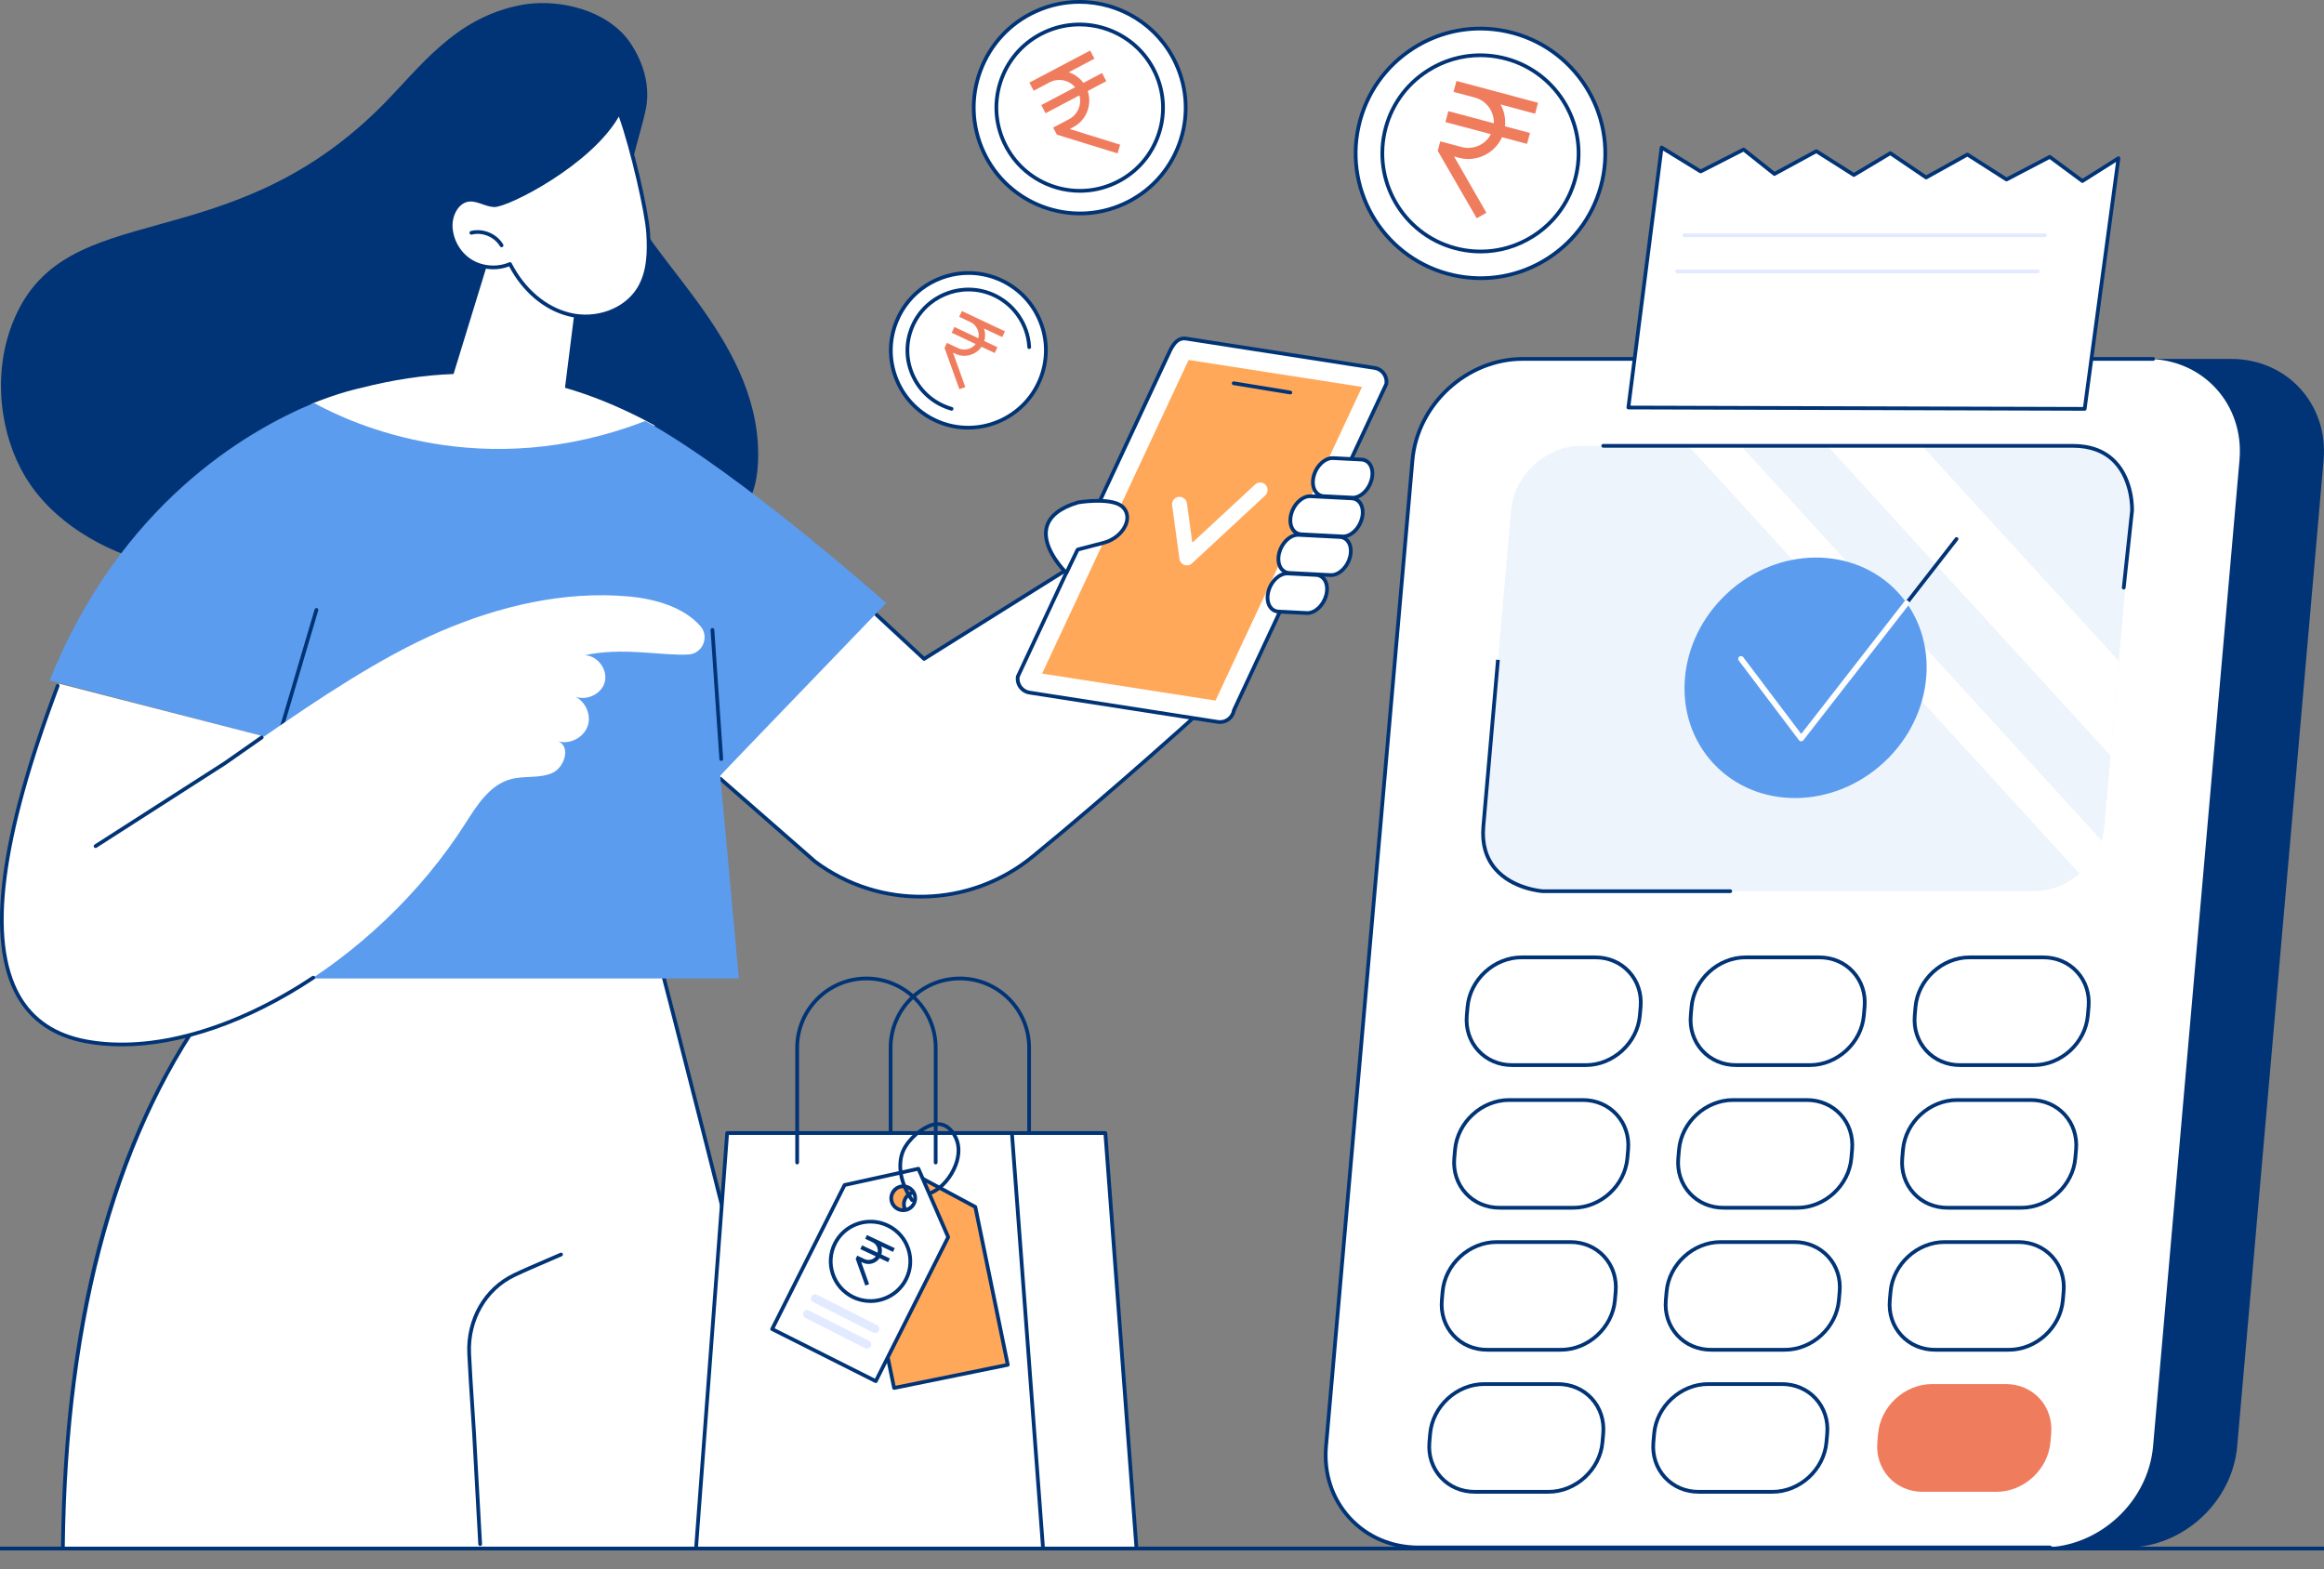 <svg width="616" height="416" viewBox="0 0 616 416" fill="none" xmlns="http://www.w3.org/2000/svg">
<rect x="0" y="0" width="616" height="416" fill="#808080" stroke="none"/>
<g clip-path="url(#clip0_3067_977)">
<path d="M398.309 410.212H563.762C578.608 410.212 591.695 398.196 592.994 383.372L615.897 121.983C617.196 107.159 606.214 95.144 591.37 95.144H425.917C411.071 95.144 397.984 107.159 396.685 121.983L373.782 383.372C372.481 398.196 383.463 410.212 398.309 410.212Z" fill="#013476"/>
<path d="M376.011 410.212H541.465C556.311 410.212 569.398 398.196 570.696 383.372L593.6 121.983C594.898 107.159 583.917 95.144 569.073 95.144H403.619C388.773 95.144 375.687 107.159 374.388 121.983L351.484 383.372C350.184 398.196 361.165 410.212 376.011 410.212Z" fill="white"/>
<path d="M543.368 410.705H376.011C368.707 410.705 362.08 407.866 357.356 402.712C352.61 397.537 350.349 390.651 350.991 383.327L373.894 121.938C375.212 106.89 388.547 94.648 403.617 94.648H570.726C570.999 94.648 571.222 94.87 571.222 95.144C571.222 95.417 570.999 95.639 570.726 95.639H403.617C389.047 95.639 376.155 107.476 374.88 122.026L351.976 383.415C351.359 390.46 353.529 397.077 358.084 402.046C362.619 406.993 368.987 409.718 376.009 409.718H543.366C543.639 409.718 543.862 409.94 543.862 410.213C543.862 410.485 543.641 410.705 543.368 410.705Z" fill="#013476"/>
<path d="M519.542 282.347H539.077C546.349 282.347 552.762 276.46 553.397 269.199L553.596 266.934C554.231 259.673 548.852 253.786 541.579 253.786H522.045C514.772 253.786 508.36 259.673 507.724 266.934L507.525 269.199C506.888 276.46 512.269 282.347 519.542 282.347Z" fill="white"/>
<path d="M539.075 282.843H519.54C515.89 282.843 512.576 281.423 510.213 278.846C507.84 276.256 506.709 272.815 507.029 269.156L507.228 266.891C507.885 259.391 514.53 253.29 522.043 253.29H541.577C545.227 253.29 548.541 254.71 550.904 257.287C553.277 259.877 554.408 263.318 554.088 266.977L553.889 269.242C553.232 276.742 546.587 282.843 539.075 282.843ZM522.045 254.279C515.034 254.279 508.83 259.975 508.216 266.977L508.017 269.242C507.722 272.622 508.761 275.796 510.945 278.177C513.119 280.548 516.171 281.854 519.542 281.854H539.077C546.087 281.854 552.291 276.158 552.905 269.156L553.104 266.891C553.399 263.511 552.36 260.337 550.176 257.956C548.002 255.585 544.95 254.279 541.579 254.279H522.045Z" fill="#013476"/>
<path d="M460.173 282.347H479.708C486.981 282.347 493.393 276.46 494.029 269.199L494.228 266.934C494.863 259.673 489.483 253.786 482.211 253.786H462.676C455.404 253.786 448.991 259.673 448.356 266.934L448.157 269.199C447.521 276.46 452.901 282.347 460.173 282.347Z" fill="white"/>
<path d="M479.708 282.843H460.174C456.524 282.843 453.212 281.423 450.847 278.846C448.474 276.256 447.343 272.815 447.663 269.156L447.862 266.891C448.519 259.391 455.164 253.29 462.676 253.29H482.211C485.861 253.29 489.175 254.71 491.538 257.287C493.911 259.877 495.042 263.318 494.722 266.977L494.523 269.242C493.866 276.742 487.219 282.843 479.708 282.843ZM462.676 254.279C455.666 254.279 449.462 259.975 448.848 266.977L448.649 269.242C448.354 272.622 449.393 275.796 451.577 278.177C453.751 280.548 456.803 281.854 460.174 281.854H479.708C486.719 281.854 492.923 276.158 493.537 269.156L493.736 266.891C494.031 263.511 492.992 260.337 490.808 257.956C488.634 255.585 485.582 254.279 482.211 254.279H462.676Z" fill="#013476"/>
<path d="M400.806 282.347H420.341C427.613 282.347 434.026 276.46 434.661 269.199L434.86 266.934C435.495 259.673 430.116 253.786 422.843 253.786H403.309C396.036 253.786 389.624 259.673 388.988 266.934L388.789 269.199C388.154 276.46 393.533 282.347 400.806 282.347Z" fill="white"/>
<path d="M420.341 282.843H400.806C397.156 282.843 393.842 281.423 391.479 278.846C389.106 276.258 387.975 272.815 388.296 269.156L388.494 266.891C389.152 259.391 395.796 253.29 403.309 253.29H422.844C426.494 253.29 429.805 254.71 432.17 257.287C434.543 259.877 435.675 263.318 435.354 266.977L435.155 269.242C434.498 276.742 427.851 282.843 420.341 282.843ZM403.309 254.279C396.298 254.279 390.094 259.975 389.48 266.977L389.281 269.242C388.986 272.622 390.025 275.796 392.209 278.177C394.384 280.548 397.435 281.854 400.806 281.854H420.341C427.351 281.854 433.555 276.158 434.169 269.156L434.368 266.891C434.663 263.511 433.624 260.337 431.44 257.956C429.266 255.585 426.214 254.279 422.844 254.279H403.309Z" fill="#013476"/>
<path d="M516.228 320.163H535.763C543.036 320.163 549.448 314.276 550.084 307.014L550.282 304.749C550.918 297.488 545.538 291.601 538.266 291.601H518.731C511.459 291.601 505.046 297.488 504.411 304.749L504.212 307.014C503.574 314.276 508.956 320.163 516.228 320.163Z" fill="white"/>
<path d="M535.763 320.658H516.228C512.578 320.658 509.265 319.238 506.902 316.661C504.529 314.071 503.397 310.63 503.718 306.971L503.917 304.706C504.574 297.207 511.219 291.105 518.731 291.105H538.266C541.916 291.105 545.227 292.525 547.593 295.103C549.966 297.692 551.097 301.133 550.776 304.792L550.578 307.057C549.918 314.557 543.274 320.658 535.763 320.658ZM518.731 292.094C511.72 292.094 505.516 297.79 504.902 304.792L504.704 307.057C504.409 310.437 505.448 313.611 507.632 315.992C509.806 318.363 512.858 319.669 516.228 319.669H535.763C542.774 319.669 548.978 313.973 549.592 306.971L549.79 304.706C550.086 301.326 549.047 298.152 546.863 295.771C544.688 293.4 541.637 292.094 538.266 292.094H518.731Z" fill="#013476"/>
<path d="M456.86 320.163H476.395C483.667 320.163 490.08 314.276 490.715 307.014L490.914 304.749C491.55 297.488 486.17 291.601 478.898 291.601H459.363C452.09 291.601 445.678 297.488 445.042 304.749L444.843 307.014C444.208 314.276 449.587 320.163 456.86 320.163Z" fill="white"/>
<path d="M476.395 320.658H456.86C453.21 320.658 449.897 319.238 447.533 316.661C445.16 314.071 444.029 310.63 444.35 306.971L444.549 304.706C445.206 297.207 451.85 291.105 459.363 291.105H478.898C482.548 291.105 485.861 292.525 488.224 295.103C490.597 297.692 491.729 301.133 491.408 304.792L491.209 307.057C490.552 314.557 483.905 320.658 476.395 320.658ZM459.363 292.094C452.352 292.094 446.148 297.79 445.534 304.792L445.336 307.057C445.04 310.437 446.079 313.611 448.263 315.992C450.438 318.363 453.49 319.669 456.86 319.669H476.395C483.406 319.669 489.61 313.973 490.224 306.971L490.422 304.706C490.717 301.326 489.679 298.152 487.494 295.771C485.32 293.4 482.268 292.094 478.898 292.094H459.363Z" fill="#013476"/>
<path d="M397.492 320.163H417.027C424.299 320.163 430.712 314.276 431.348 307.014L431.546 304.749C432.182 297.488 426.802 291.601 419.53 291.601H399.995C392.723 291.601 386.31 297.488 385.675 304.749L385.476 307.014C384.84 314.276 390.22 320.163 397.492 320.163Z" fill="white"/>
<path d="M417.027 320.658H397.492C393.842 320.658 390.529 319.238 388.166 316.661C385.793 314.071 384.661 310.63 384.982 306.971L385.181 304.706C385.838 297.207 392.483 291.105 399.995 291.105H419.53C423.18 291.105 426.494 292.525 428.857 295.103C431.23 297.69 432.361 301.133 432.04 304.792L431.842 307.057C431.184 314.557 424.538 320.658 417.027 320.658ZM399.995 292.094C392.985 292.094 386.781 297.79 386.167 304.792L385.968 307.057C385.673 310.437 386.712 313.611 388.896 315.992C391.07 318.363 394.122 319.669 397.492 319.669H417.027C424.038 319.669 430.242 313.973 430.856 306.971L431.055 304.706C431.35 301.326 430.311 298.152 428.127 295.771C425.953 293.4 422.901 292.094 419.53 292.094H399.995Z" fill="#013476"/>
<path d="M512.928 357.813H532.463C539.736 357.813 546.148 351.926 546.784 344.664L546.982 342.399C547.618 335.138 542.238 329.251 534.966 329.251H515.431C508.159 329.251 501.746 335.138 501.111 342.399L500.912 344.664C500.276 351.926 505.656 357.813 512.928 357.813Z" fill="white"/>
<path d="M532.463 358.308H512.928C509.279 358.308 505.965 356.888 503.602 354.311C501.229 351.723 500.097 348.28 500.418 344.621L500.617 342.356C501.274 334.857 507.919 328.755 515.431 328.755H534.966C538.616 328.755 541.93 330.175 544.293 332.753C546.666 335.342 547.797 338.783 547.476 342.442L547.278 344.707C546.621 352.207 539.974 358.308 532.463 358.308ZM515.431 329.744C508.421 329.744 502.217 335.44 501.603 342.442L501.404 344.707C501.109 348.087 502.148 351.261 504.332 353.642C506.506 356.014 509.558 357.319 512.928 357.319H532.463C539.474 357.319 545.678 351.623 546.292 344.621L546.491 342.356C546.786 338.976 545.747 335.802 543.563 333.421C541.389 331.05 538.337 329.744 534.966 329.744H515.431Z" fill="#013476"/>
<path d="M453.562 357.813H473.097C480.37 357.813 486.782 351.926 487.418 344.664L487.616 342.399C488.252 335.138 482.872 329.251 475.6 329.251H456.065C448.793 329.251 442.38 335.138 441.745 342.399L441.546 344.664C440.908 351.926 446.288 357.813 453.562 357.813Z" fill="white"/>
<path d="M473.095 358.308H453.56C449.91 358.308 446.599 356.888 444.234 354.311C441.861 351.721 440.729 348.28 441.05 344.621L441.249 342.356C441.906 334.857 448.551 328.755 456.063 328.755H475.598C479.248 328.755 482.561 330.175 484.925 332.753C487.298 335.342 488.429 338.783 488.108 342.442L487.91 344.707C487.252 352.207 480.608 358.308 473.095 358.308ZM456.063 329.744C449.052 329.744 442.848 335.44 442.235 342.442L442.036 344.707C441.741 348.087 442.78 351.261 444.964 353.642C447.138 356.014 450.19 357.319 453.56 357.319H473.095C480.106 357.319 486.31 351.623 486.924 344.621L487.122 342.356C487.418 338.976 486.379 335.802 484.195 333.421C482.02 331.05 478.969 329.744 475.598 329.744H456.063Z" fill="#013476"/>
<path d="M394.195 357.813H413.729C421.002 357.813 427.414 351.926 428.05 344.664L428.249 342.399C428.884 335.138 423.505 329.251 416.232 329.251H396.697C389.425 329.251 383.012 335.138 382.377 342.399L382.178 344.664C381.541 351.926 386.922 357.813 394.195 357.813Z" fill="white"/>
<path d="M413.729 358.308H394.195C390.545 358.308 387.231 356.888 384.868 354.311C382.495 351.723 381.364 348.28 381.684 344.621L381.883 342.356C382.54 334.857 389.185 328.755 396.697 328.755H416.232C419.882 328.755 423.196 330.175 425.559 332.753C427.932 335.342 429.063 338.783 428.743 342.442L428.544 344.707C427.885 352.207 421.24 358.308 413.729 358.308ZM396.697 329.744C389.687 329.744 383.483 335.44 382.869 342.442L382.67 344.707C382.375 348.087 383.414 351.261 385.598 353.642C387.772 356.014 390.824 357.319 394.195 357.319H413.729C420.74 357.319 426.944 351.623 427.558 344.621L427.757 342.356C428.052 338.976 427.013 335.802 424.829 333.421C422.655 331.05 419.603 329.744 416.232 329.744H396.697Z" fill="#013476"/>
<path d="M509.631 395.463H529.166C536.438 395.463 542.851 389.576 543.486 382.314L543.685 380.049C544.32 372.788 538.941 366.901 531.668 366.901H512.134C504.861 366.901 498.449 372.788 497.813 380.049L497.614 382.314C496.977 389.576 502.358 395.463 509.631 395.463Z" fill="#F07C5E"/>
<path d="M450.262 395.463H469.797C477.07 395.463 483.482 389.576 484.118 382.314L484.316 380.049C484.952 372.788 479.572 366.901 472.3 366.901H452.765C445.493 366.901 439.08 372.788 438.445 380.049L438.246 382.314C437.61 389.576 442.99 395.463 450.262 395.463Z" fill="white"/>
<path d="M469.797 395.958H450.262C446.612 395.958 443.299 394.538 440.936 391.961C438.563 389.371 437.431 385.93 437.752 382.271L437.951 380.006C438.608 372.506 445.253 366.405 452.765 366.405H472.3C475.95 366.405 479.264 367.825 481.627 370.403C484 372.99 485.131 376.433 484.81 380.092L484.612 382.357C483.953 389.857 477.308 395.958 469.797 395.958ZM452.765 367.394C445.755 367.394 439.551 373.09 438.937 380.092L438.738 382.357C438.443 385.737 439.482 388.911 441.666 391.292C443.84 393.663 446.892 394.969 450.262 394.969H469.797C476.808 394.969 483.012 389.273 483.626 382.271L483.825 380.006C484.12 376.626 483.081 373.452 480.897 371.071C478.723 368.7 475.671 367.394 472.3 367.394H452.765Z" fill="#013476"/>
<path d="M390.895 395.463H410.429C417.702 395.463 424.114 389.576 424.75 382.314L424.949 380.049C425.584 372.788 420.205 366.901 412.932 366.901H393.397C386.125 366.901 379.712 372.788 379.077 380.049L378.878 382.314C378.243 389.576 383.622 395.463 390.895 395.463Z" fill="white"/>
<path d="M410.43 395.958H390.895C387.245 395.958 383.933 394.538 381.568 391.961C379.195 389.371 378.064 385.93 378.384 382.271L378.583 380.006C379.24 372.506 385.885 366.405 393.398 366.405H412.932C416.582 366.405 419.896 367.825 422.259 370.403C424.632 372.99 425.763 376.433 425.443 380.092L425.244 382.357C424.587 389.857 417.94 395.958 410.43 395.958ZM393.398 367.394C386.387 367.394 380.183 373.09 379.569 380.092L379.37 382.357C379.075 385.737 380.114 388.911 382.298 391.292C384.472 393.663 387.524 394.969 390.895 394.969H410.43C417.44 394.969 423.644 389.273 424.258 382.271L424.457 380.006C424.752 376.626 423.713 373.452 421.529 371.071C419.355 368.7 416.303 367.394 412.932 367.394H393.398Z" fill="#013476"/>
<path d="M400.512 135.379L393.181 219.053C392.348 228.549 399.387 236.246 408.896 236.246H539.064C543.607 236.246 547.891 234.489 551.216 231.62C553.912 229.304 555.98 226.252 557.044 222.811C557.422 221.604 557.674 220.345 557.788 219.055L565.12 135.381C565.952 125.886 558.918 118.188 549.408 118.188H419.24C409.732 118.186 401.344 125.884 400.512 135.379Z" fill="#EEF4FC"/>
<path d="M559.431 200.323L484.37 118.186H509.449L561.625 175.279L559.431 200.323Z" fill="white"/>
<path d="M447.551 118.186L551.216 231.618C553.912 229.302 555.98 226.25 557.045 222.809L461.438 118.186H447.551Z" fill="white"/>
<path d="M562.92 156.275C562.902 156.275 562.885 156.275 562.867 156.273C562.595 156.243 562.399 155.999 562.428 155.728L564.63 135.326C564.63 135.283 564.88 127.614 560.193 122.742C557.601 120.048 553.975 118.682 549.41 118.682H424.958C424.685 118.682 424.462 118.459 424.462 118.186C424.462 117.913 424.685 117.691 424.958 117.691H549.41C554.256 117.691 558.127 119.161 560.911 122.06C565.889 127.243 565.629 135.067 565.616 135.397L563.412 155.83C563.384 156.086 563.17 156.275 562.92 156.275Z" fill="#013476"/>
<path d="M458.625 236.74H408.896C408.532 236.716 400.678 236.136 395.973 230.65C393.382 227.628 392.276 223.713 392.689 219.012L396.557 174.862L397.543 174.948L393.675 219.099C393.287 223.523 394.312 227.192 396.721 230.002C401.15 235.171 408.853 235.747 408.932 235.753L458.625 235.751C458.898 235.751 459.121 235.973 459.121 236.246C459.121 236.52 458.898 236.74 458.625 236.74Z" fill="#013476"/>
<path d="M552.567 108.382L561.515 41.942L551.959 47.983L543.311 41.587L531.843 47.582L521.482 40.965L510.542 47.049L501.054 40.609L491.385 46.382L481.44 40.076L470.325 46.117L462.175 39.632L450.768 45.45L440.426 39.099L431.613 108.028L552.567 108.382Z" fill="white"/>
<path d="M552.567 108.878C552.565 108.878 552.565 108.878 552.567 108.878L431.613 108.522C431.472 108.522 431.336 108.461 431.243 108.353C431.149 108.247 431.106 108.105 431.125 107.964L439.938 39.034C439.96 38.867 440.064 38.724 440.216 38.651C440.367 38.578 440.546 38.588 440.688 38.676L450.792 44.882L461.952 39.19C462.126 39.101 462.334 39.123 462.486 39.243L470.378 45.523L481.206 39.64C481.363 39.553 481.556 39.561 481.708 39.658L491.394 45.8L500.802 40.182C500.967 40.084 501.175 40.09 501.333 40.198L510.569 46.467L521.244 40.531C521.403 40.442 521.598 40.448 521.751 40.546L531.871 47.009L543.084 41.146C543.252 41.057 543.456 41.073 543.608 41.187L551.982 47.381L561.254 41.522C561.417 41.419 561.624 41.419 561.785 41.523C561.946 41.628 562.035 41.815 562.007 42.005L553.057 108.447C553.023 108.695 552.814 108.878 552.567 108.878ZM432.176 107.535L552.134 107.887L560.886 42.925L552.224 48.4C552.051 48.51 551.829 48.5 551.665 48.38L543.267 42.169L532.076 48.02C531.918 48.103 531.729 48.095 531.58 47.998L521.466 41.539L510.784 47.481C510.62 47.572 510.42 47.564 510.264 47.458L501.038 41.195L491.64 46.807C491.479 46.903 491.278 46.899 491.121 46.799L481.422 40.648L470.563 46.549C470.388 46.644 470.173 46.626 470.018 46.502L462.118 40.216L450.995 45.889C450.841 45.967 450.658 45.959 450.511 45.869L440.822 39.919L432.176 107.535Z" fill="#013476"/>
<path d="M542.024 62.865H446.483C446.209 62.865 445.987 62.643 445.987 62.37C445.987 62.096 446.209 61.874 446.483 61.874H542.024C542.297 61.874 542.52 62.096 542.52 62.37C542.518 62.645 542.297 62.865 542.024 62.865Z" fill="#E2EAFF"/>
<path d="M540.115 72.459H444.574C444.3 72.459 444.078 72.237 444.078 71.963C444.078 71.69 444.3 71.468 444.574 71.468H540.115C540.389 71.468 540.611 71.69 540.611 71.963C540.611 72.239 540.389 72.459 540.115 72.459Z" fill="#E2EAFF"/>
<path d="M499.438 202.012C512.91 189.452 514.495 169.271 502.979 156.936C491.463 144.602 471.206 144.785 457.735 157.345C444.263 169.905 442.678 190.086 454.194 202.42C465.71 214.755 485.967 214.572 499.438 202.012Z" fill="#5B9CEF"/>
<path d="M505.363 160.378C505.256 160.378 505.15 160.345 505.06 160.274C504.843 160.107 504.806 159.796 504.973 159.58L518.211 142.576C518.379 142.359 518.689 142.322 518.906 142.489C519.122 142.656 519.16 142.967 518.992 143.183L505.754 160.187C505.656 160.313 505.51 160.378 505.363 160.378Z" fill="#013476"/>
<path d="M477.422 196.512C477.42 196.512 477.418 196.512 477.416 196.512C477.186 196.51 476.967 196.402 476.83 196.217L460.878 175.104C460.63 174.777 460.697 174.311 461.024 174.065C461.35 173.818 461.817 173.882 462.063 174.211L477.43 194.552L504.776 159.428C505.028 159.104 505.494 159.047 505.817 159.299C506.14 159.55 506.199 160.016 505.947 160.339L478.006 196.225C477.867 196.408 477.65 196.512 477.422 196.512Z" fill="white"/>
<path d="M214.102 410.097L171.384 240.305L57.992 263.34C22.569 310.111 16.564 370.947 16.668 410.097H214.102Z" fill="white"/>
<path d="M214.1 410.593C213.879 410.593 213.677 410.444 213.62 410.219C210.062 396.111 206.444 381.679 202.614 366.401C192.025 324.156 181.077 280.481 170.75 241.19C165.617 242.196 160.471 243.203 155.318 244.212C123.401 250.457 90.401 256.912 58.254 263.788C31.667 298.683 17.84 347.911 17.162 410.103C17.16 410.375 16.937 410.593 16.668 410.593C16.666 410.593 16.664 410.593 16.662 410.593C16.388 410.591 16.17 410.367 16.172 410.094C16.493 380.704 19.721 354.031 25.768 330.814C32.62 304.507 43.324 281.706 57.579 263.043C57.65 262.948 57.754 262.883 57.868 262.86C90.079 255.968 123.147 249.499 155.127 243.242C160.434 242.204 165.731 241.168 171.016 240.132C171.27 240.081 171.524 240.24 171.591 240.492C181.952 279.903 192.943 323.755 203.575 366.163C207.404 381.441 211.022 395.874 214.58 409.98C214.647 410.245 214.485 410.512 214.222 410.579C214.182 410.589 214.141 410.593 214.1 410.593Z" fill="#013476"/>
<path d="M127.273 409.816C127.013 409.816 126.795 409.614 126.779 409.352C126.561 405.793 126.258 400.087 125.965 394.568C125.671 389.051 125.37 383.346 125.152 379.791C125.008 377.469 124.855 375.145 124.701 372.823C124.398 368.246 124.085 363.511 123.865 358.851C123.43 349.66 128.235 341.306 136.106 337.566C138.841 336.266 141.672 335.051 144.409 333.877C145.781 333.289 147.152 332.699 148.518 332.1C148.768 331.99 149.061 332.104 149.169 332.353C149.279 332.603 149.165 332.894 148.915 333.004C147.548 333.606 146.174 334.196 144.799 334.786C142.07 335.958 139.246 337.167 136.529 338.459C129.02 342.027 124.436 350.012 124.853 358.804C125.073 363.456 125.386 368.185 125.689 372.758C125.843 375.082 125.996 377.406 126.14 379.731C126.358 383.289 126.661 388.998 126.954 394.517C127.248 400.032 127.549 405.736 127.767 409.293C127.783 409.567 127.576 409.801 127.303 409.816C127.293 409.816 127.283 409.816 127.273 409.816Z" fill="#013476"/>
<path d="M166.679 53.089C165.151 48.417 169.761 35.929 171.189 28.884C173.062 19.647 167.526 11.589 165.564 9.42C158.439 1.54 146.23 -0.153 138.473 1.26C120.345 4.562 111.241 18.078 100.844 28.416C59.685 69.348 17.606 51.717 3.713 84.685C-2.346 99.064 0.165 115.453 6.654 126.309C20.841 150.04 60.814 158.658 79.67 144.807C88.219 138.527 114.641 111.2 118.608 110.51C118.627 110.506 118.932 110.453 119.342 110.378C120.446 110.174 122.622 109.735 125.272 108.97C128.964 107.905 174.755 142.383 179.589 140.395C183.572 138.759 199.836 143.386 200.899 122.897C202.54 91.248 171.9 69.043 166.679 53.089Z" fill="#013476"/>
<path d="M170.424 111.123C163.515 107.576 156.674 104.79 149.753 102.792L153.366 74.065C153.366 74.065 141.076 60.264 129.433 69.151L120.223 99.147C112.366 99.428 104.192 100.653 95.527 102.875C95.527 102.875 90.441 103.876 82.548 107.051C92.991 112.956 128.794 129.762 173.668 112.873C172.56 112.25 171.476 111.664 170.424 111.123Z" fill="white"/>
<path d="M171.804 61.762C171.448 56.154 167.432 38.47 164.125 29.7C157.222 43.179 134.205 54.576 130.964 54.395C128.677 54.267 126.576 52.708 124.299 52.946C121.263 53.262 119.447 56.683 119.453 59.729C119.461 63.428 121.438 67.065 124.541 69.089C127.644 71.112 131.778 71.462 135.177 69.985C138.38 76.26 143.915 81.606 150.756 83.342C157.598 85.078 165.65 82.573 169.327 76.562C171.983 72.223 172.127 66.835 171.804 61.762Z" fill="white"/>
<path d="M155.204 84.388C153.685 84.388 152.148 84.203 150.637 83.82C144.23 82.194 138.534 77.392 134.949 70.612C131.503 71.936 127.363 71.517 124.274 69.501C121.055 67.401 118.969 63.565 118.961 59.729C118.954 56.424 120.931 52.798 124.25 52.452C125.622 52.309 126.907 52.755 128.148 53.187C129.122 53.526 130.043 53.846 130.994 53.899C133.837 54.066 156.697 43.118 163.686 29.474C163.775 29.299 163.958 29.193 164.154 29.205C164.349 29.217 164.52 29.341 164.589 29.523C167.877 38.244 171.929 55.887 172.3 61.729C172.611 66.623 172.552 72.243 169.752 76.818C166.854 81.557 161.16 84.388 155.204 84.388ZM135.179 69.492C135.36 69.492 135.533 69.59 135.62 69.761C139.061 76.499 144.622 81.275 150.879 82.862C157.909 84.648 165.49 81.889 168.906 76.305C171.563 71.963 171.612 66.534 171.311 61.794C170.964 56.359 167.171 39.715 164.036 30.9C156.654 43.779 134.856 54.89 131.033 54.89C131 54.89 130.968 54.89 130.937 54.888C129.848 54.827 128.817 54.469 127.822 54.123C126.629 53.709 125.502 53.319 124.351 53.437C121.624 53.722 119.943 56.923 119.949 59.729C119.957 63.241 121.866 66.753 124.813 68.676C127.761 70.599 131.751 70.935 134.982 69.533C135.045 69.504 135.112 69.492 135.179 69.492Z" fill="#013476"/>
<path d="M132.951 65.543C132.782 65.543 132.615 65.455 132.522 65.298C131.066 62.806 127.857 61.471 125.059 62.191C124.795 62.26 124.524 62.1 124.457 61.835C124.388 61.572 124.547 61.3 124.813 61.233C128.024 60.404 131.708 61.939 133.378 64.798C133.516 65.034 133.435 65.337 133.201 65.475C133.122 65.522 133.036 65.543 132.951 65.543Z" fill="#013476"/>
<path d="M287.815 147.833L245.177 174.523L231.456 162.179L190.763 205.71L212.521 225.697C229.876 241.182 255.989 241.575 273.804 226.62C297.359 206.847 325.941 182.855 327.348 181.683C329.758 179.671 287.815 147.833 287.815 147.833Z" fill="white"/>
<path d="M244.032 238.183C234.111 238.183 224.174 235.067 215.751 228.798L190.657 206.847C190.451 206.666 190.431 206.355 190.61 206.149C190.791 205.942 191.102 205.923 191.308 206.102L216.372 228.027C233.434 240.722 256.89 240.187 273.383 226.704C294.36 209.556 317.799 188.356 326.624 180.375C328.396 178.771 329.534 177.742 329.949 177.382C329.02 174.714 303.854 158.347 287.818 148.413L245.202 175.088C245.011 175.206 244.767 175.182 244.602 175.031L231.763 163.119C231.563 162.932 231.551 162.62 231.738 162.419C231.925 162.219 232.237 162.209 232.436 162.394L244.996 174.048L287.55 147.411C287.709 147.31 287.912 147.31 288.073 147.409C288.18 147.474 298.803 154.055 309.32 160.96C330.791 175.058 330.909 176.757 330.954 177.398C330.972 177.658 330.878 177.89 330.685 178.049C330.411 178.277 329.166 179.404 327.283 181.107C318.454 189.092 295.002 210.306 274.005 227.469C265.292 234.599 254.671 238.183 244.032 238.183Z" fill="#013476"/>
<path d="M272.897 183.604L322.801 191.37C324.837 191.687 326.746 190.295 327.064 188.262L367.456 101.789C367.773 99.756 366.38 97.849 364.343 97.532L314.44 89.766C312.403 89.449 311.235 90.806 310.176 92.874L269.784 179.347C269.465 181.38 270.859 183.285 272.897 183.604Z" fill="white"/>
<path d="M323.377 191.909C323.161 191.909 322.944 191.893 322.724 191.858L272.82 184.091C271.705 183.918 270.723 183.321 270.058 182.41C269.391 181.5 269.121 180.385 269.294 179.27C269.302 179.225 269.316 179.18 269.336 179.136L309.728 92.664C310.7 90.763 312.024 88.889 314.515 89.276L364.418 97.043C365.534 97.216 366.516 97.814 367.181 98.724C367.846 99.635 368.117 100.749 367.944 101.864C367.936 101.909 367.923 101.955 367.903 101.998L327.541 188.407C327.186 190.452 325.4 191.909 323.377 191.909ZM272.972 183.114L322.875 190.881C324.638 191.156 326.299 189.945 326.575 188.185C326.582 188.14 326.596 188.095 326.616 188.051L366.976 101.646C367.088 100.816 366.88 99.988 366.382 99.308C365.872 98.61 365.121 98.154 364.265 98.02L314.361 90.253C312.834 90.013 311.784 90.814 310.615 93.099L270.262 179.488C270.15 180.32 270.361 181.146 270.857 181.826C271.366 182.524 272.118 182.982 272.972 183.114Z" fill="#013476"/>
<path d="M322.183 185.715L361.018 102.574L315.054 95.421L276.218 178.562L322.183 185.715Z" fill="#FFA859"/>
<path d="M314.59 149.876C314.365 149.876 314.141 149.839 313.923 149.76C313.226 149.511 312.728 148.897 312.628 148.166L310.688 133.948C310.54 132.864 311.298 131.867 312.382 131.72C313.466 131.574 314.464 132.329 314.611 133.413L316.038 143.86L332.67 128.436C333.471 127.693 334.725 127.74 335.468 128.54C336.212 129.341 336.165 130.593 335.364 131.337L315.939 149.351C315.564 149.694 315.082 149.876 314.59 149.876Z" fill="white"/>
<path d="M342.019 104.552C341.991 104.552 341.966 104.55 341.938 104.546L326.919 102.08C326.649 102.037 326.467 101.782 326.512 101.512C326.555 101.243 326.811 101.06 327.08 101.105L342.099 103.571C342.369 103.614 342.552 103.87 342.507 104.139C342.465 104.381 342.257 104.552 342.019 104.552Z" fill="#013476"/>
<path d="M285.698 133.202C285.698 133.202 295.074 131.565 297.786 134.587C300.495 137.607 297.4 142.613 292.573 143.883C287.747 145.153 285.639 145.692 285.639 145.692L282.65 151.87C282.649 151.87 268.601 138.33 285.698 133.202Z" fill="white"/>
<path d="M282.649 152.364C282.521 152.364 282.399 152.315 282.304 152.224C282.027 151.957 275.502 145.584 276.925 139.719C277.688 136.569 280.592 134.215 285.553 132.727C285.573 132.721 285.59 132.717 285.61 132.713C286.004 132.644 295.291 131.065 298.15 134.254C299.234 135.462 299.555 137.047 299.055 138.712C298.282 141.292 295.726 143.561 292.696 144.359C288.766 145.393 286.637 145.944 285.98 146.111L283.091 152.083C283.023 152.226 282.889 152.326 282.733 152.354C282.708 152.362 282.678 152.364 282.649 152.364ZM285.813 133.684C281.23 135.065 278.564 137.172 277.889 139.953C276.811 144.396 281.049 149.438 282.513 151.015L285.193 145.476C285.256 145.344 285.374 145.248 285.516 145.212C285.518 145.212 287.625 144.674 292.446 143.405C295.155 142.692 297.43 140.694 298.109 138.431C298.39 137.493 298.498 136.124 297.416 134.917C295.35 132.615 288.369 133.242 285.813 133.684Z" fill="#013476"/>
<path d="M348.196 126.283C347.503 129.071 348.703 131.425 350.876 131.537L358.384 131.924C360.556 132.037 362.88 129.868 363.573 127.078C364.265 124.289 363.065 121.936 360.893 121.824L353.384 121.436C351.21 121.324 348.886 123.493 348.196 126.283Z" fill="white"/>
<path d="M358.541 132.422C358.48 132.422 358.419 132.42 358.358 132.418L350.85 132.031C349.848 131.979 348.963 131.502 348.359 130.688C347.517 129.553 347.282 127.903 347.713 126.163C348.459 123.161 351.019 120.813 353.408 120.943L360.916 121.33C361.918 121.381 362.803 121.859 363.407 122.671C364.249 123.806 364.484 125.455 364.053 127.196C363.325 130.123 360.881 132.422 358.541 132.422ZM353.217 121.926C351.312 121.926 349.297 123.896 348.676 126.401C348.319 127.833 348.498 129.215 349.156 130.098C349.587 130.678 350.191 131.004 350.903 131.042L358.411 131.429C360.352 131.535 362.457 129.524 363.092 126.958C363.449 125.526 363.27 124.144 362.612 123.261C362.181 122.681 361.577 122.355 360.867 122.317L353.359 121.93C353.311 121.928 353.264 121.926 353.217 121.926Z" fill="#013476"/>
<path d="M336.175 156.866C335.483 159.655 336.683 162.008 338.855 162.12L346.364 162.508C348.536 162.62 350.86 160.451 351.552 157.661C352.245 154.873 351.045 152.519 348.872 152.407L341.364 152.02C339.19 151.908 336.868 154.078 336.175 156.866Z" fill="white"/>
<path d="M346.521 163.007C346.46 163.007 346.399 163.005 346.338 163.003L338.829 162.616C337.828 162.565 336.942 162.087 336.338 161.273C335.496 160.138 335.262 158.489 335.693 156.748C336.439 153.746 338.993 151.408 341.387 151.526L348.896 151.913C349.897 151.965 350.783 152.442 351.387 153.256C352.229 154.391 352.463 156.041 352.032 157.781C351.306 160.709 348.86 163.007 346.521 163.007ZM341.196 152.511C339.292 152.511 337.277 154.481 336.655 156.986C336.299 158.418 336.478 159.8 337.135 160.683C337.566 161.263 338.17 161.589 338.88 161.627L346.389 162.014C348.329 162.118 350.434 160.109 351.07 157.543C351.426 156.111 351.247 154.729 350.59 153.846C350.159 153.266 349.555 152.94 348.845 152.902L341.336 152.515C341.291 152.511 341.244 152.511 341.196 152.511Z" fill="#013476"/>
<path d="M342.214 136.39C341.521 139.178 342.721 141.532 344.894 141.644L355.824 142.208C357.996 142.32 360.32 140.151 361.013 137.361C361.705 134.573 360.505 132.219 358.333 132.107L347.402 131.543C345.23 131.431 342.906 133.6 342.214 136.39Z" fill="white"/>
<path d="M355.981 142.705C355.92 142.705 355.859 142.703 355.798 142.702L344.868 142.137C343.866 142.086 342.981 141.608 342.377 140.794C341.535 139.66 341.3 138.01 341.731 136.27C342.477 133.267 345.037 130.926 347.426 131.049L358.356 131.614C359.358 131.665 360.243 132.143 360.847 132.957C361.689 134.091 361.923 135.741 361.493 137.481C360.766 140.407 358.321 142.705 355.981 142.705ZM342.694 136.508C342.337 137.939 342.516 139.322 343.174 140.204C343.605 140.784 344.209 141.111 344.921 141.148L355.851 141.712C357.791 141.815 359.897 139.807 360.532 137.241C360.888 135.81 360.709 134.427 360.052 133.545C359.621 132.965 359.017 132.638 358.305 132.601L347.375 132.037C345.452 131.936 343.331 133.942 342.694 136.508Z" fill="#013476"/>
<path d="M339.05 146.632C338.357 149.42 339.557 151.774 341.73 151.886L352.66 152.45C354.832 152.562 357.156 150.394 357.849 147.603C358.541 144.815 357.341 142.462 355.169 142.35L344.238 141.785C342.066 141.673 339.742 143.842 339.05 146.632Z" fill="white"/>
<path d="M352.817 152.948C352.756 152.948 352.695 152.946 352.634 152.944L341.704 152.379C340.702 152.328 339.817 151.851 339.213 151.036C338.371 149.902 338.136 148.252 338.567 146.512C339.313 143.51 341.869 141.172 344.262 141.292L355.192 141.856C356.194 141.907 357.079 142.385 357.683 143.197C358.525 144.332 358.761 145.981 358.328 147.721C357.602 150.649 355.157 152.948 352.817 152.948ZM344.073 142.275C342.168 142.275 340.153 144.245 339.531 146.75C339.175 148.181 339.354 149.564 340.012 150.447C340.443 151.027 341.047 151.353 341.759 151.39L352.689 151.955C354.629 152.059 356.735 150.049 357.372 147.483C357.728 146.052 357.549 144.67 356.892 143.787C356.461 143.207 355.857 142.88 355.147 142.843L344.216 142.279C344.165 142.277 344.118 142.275 344.073 142.275Z" fill="#013476"/>
<path d="M70.475 259.382H195.851L190.899 205.561L234.894 159.857C234.894 159.857 196.276 125.483 171.034 111.599C127.972 128.269 93.339 112.409 83.227 106.817C65.178 114.275 31.875 133.781 13.153 180.385L75.177 196.591L70.475 259.382Z" fill="#5B9CEF"/>
<path d="M74.774 192.941C74.727 192.941 74.68 192.936 74.634 192.922C74.373 192.845 74.223 192.57 74.3 192.308L83.4 161.536C83.477 161.275 83.754 161.125 84.014 161.202C84.276 161.279 84.425 161.554 84.349 161.816L75.248 192.588C75.185 192.802 74.987 192.941 74.774 192.941Z" fill="#013476"/>
<path d="M191.182 201.707C190.924 201.707 190.706 201.507 190.688 201.247L188.343 167.016C188.325 166.743 188.53 166.507 188.803 166.489C189.079 166.472 189.313 166.676 189.331 166.949L191.676 201.18C191.696 201.453 191.489 201.689 191.216 201.707C191.204 201.707 191.194 201.707 191.182 201.707Z" fill="#013476"/>
<path d="M70.034 195.224C84.15 185.472 100.755 174.289 116.51 167.476C132.265 160.665 149.515 156.589 166.618 158.111C173.599 158.732 181.295 160.95 185.673 166.004C188.087 168.79 186.247 173.238 182.566 173.493C175.974 173.947 164.922 171.452 154.987 173.702C158.437 173.763 161.225 177.616 160.267 180.924C159.308 184.231 154.985 186.022 151.926 184.431C155.005 185.554 156.825 189.32 155.786 192.422C154.747 195.525 151.027 197.444 147.888 196.496C151.369 197.775 149.702 203.528 146.283 204.961C142.863 206.395 138.894 205.575 135.321 206.568C129.831 208.09 126.451 213.408 123.401 218.208C99.667 255.549 54.921 282.08 22.722 276.032C-8.243 270.216 -2.716 229.86 15.587 181.225L70.034 195.224Z" fill="white"/>
<path d="M32.232 277.377C28.904 277.377 25.695 277.094 22.628 276.517C14.267 274.946 8.15 270.815 4.445 264.236C-3.908 249.407 -0.51 222.378 14.834 181.608C14.93 181.352 15.216 181.223 15.471 181.319C15.727 181.415 15.857 181.7 15.761 181.956C0.527 222.437 -2.893 249.194 5.307 263.752C8.862 270.064 14.751 274.034 22.811 275.546C40.002 278.775 61.855 272.652 82.767 258.744C82.995 258.593 83.302 258.656 83.454 258.882C83.605 259.11 83.544 259.417 83.316 259.568C65.904 271.144 47.816 277.377 32.232 277.377Z" fill="#013476"/>
<path d="M25.328 224.801C25.164 224.801 25.005 224.72 24.91 224.573C24.763 224.343 24.83 224.038 25.06 223.89L59.327 201.91C62.567 199.633 65.828 197.346 69.094 195.075C69.318 194.92 69.627 194.975 69.783 195.199C69.938 195.423 69.883 195.732 69.659 195.887C66.392 198.156 63.136 200.441 59.877 202.73L25.593 224.722C25.511 224.775 25.418 224.801 25.328 224.801Z" fill="#013476"/>
<path d="M272.779 312.669C272.505 312.669 272.283 312.447 272.283 312.174V277.717C272.283 267.88 264.27 259.875 254.42 259.875C244.572 259.875 236.558 267.88 236.558 277.717V312.174C236.558 312.447 236.336 312.669 236.062 312.669C235.789 312.669 235.566 312.447 235.566 312.174V277.717C235.566 267.333 244.023 258.886 254.418 258.886C264.814 258.886 273.27 267.333 273.27 277.717V312.174C273.274 312.447 273.052 312.669 272.779 312.669Z" fill="#013476"/>
<path d="M301.237 410.504H209.253L217.507 300.353H292.98L301.237 410.504Z" fill="white"/>
<path d="M301.237 411H209.253C209.115 411 208.983 410.943 208.891 410.843C208.796 410.742 208.749 410.607 208.761 410.469L217.017 300.317C217.037 300.06 217.251 299.859 217.511 299.859H292.984C293.244 299.859 293.459 300.058 293.478 300.317L301.734 410.469C301.744 410.607 301.697 410.742 301.605 410.843C301.506 410.943 301.374 411 301.237 411ZM209.786 410.011H300.703L292.522 300.848H217.968L209.786 410.011Z" fill="#013476"/>
<path d="M276.47 410.504H184.486L192.741 300.353H268.214L276.47 410.504Z" fill="white"/>
<path d="M276.47 411H184.486C184.349 411 184.217 410.943 184.124 410.843C184.03 410.742 183.983 410.607 183.994 410.469L192.251 300.317C192.27 300.06 192.485 299.859 192.745 299.859H268.218C268.477 299.859 268.692 300.058 268.712 300.317L276.968 410.469C276.978 410.607 276.93 410.742 276.838 410.843C276.74 410.943 276.608 411 276.47 411ZM185.02 410.011H275.937L267.755 300.848H193.201L185.02 410.011Z" fill="#013476"/>
<path d="M248.012 308.67C247.738 308.67 247.516 308.448 247.516 308.174V277.717C247.516 267.88 239.504 259.875 229.654 259.875C219.804 259.875 211.792 267.88 211.792 277.717V308.174C211.792 308.448 211.569 308.67 211.296 308.67C211.022 308.67 210.8 308.448 210.8 308.174V277.717C210.8 267.333 219.257 258.886 229.652 258.886C240.047 258.886 248.504 267.333 248.504 277.717V308.174C248.508 308.448 248.285 308.67 248.012 308.67Z" fill="#013476"/>
<path d="M258.513 319.94L241.072 310.589L228.379 326.083L236.983 367.937L267.118 361.794L258.513 319.94ZM245.495 320.845C244.598 322.351 242.648 322.845 241.139 321.95C239.632 321.055 239.136 319.107 240.033 317.603C240.929 316.096 242.88 315.601 244.39 316.497C245.895 317.392 246.391 319.339 245.495 320.845Z" fill="#FFA859"/>
<path d="M236.985 368.43C236.755 368.43 236.548 368.269 236.501 368.035L227.897 326.181C227.867 326.036 227.904 325.884 227.999 325.768L240.692 310.274C240.842 310.091 241.101 310.04 241.31 310.152L258.751 319.504C258.881 319.573 258.972 319.697 259.001 319.84L267.608 361.694C267.635 361.822 267.608 361.956 267.537 362.066C267.464 362.176 267.352 362.252 267.222 362.278L237.087 368.421C237.05 368.428 237.017 368.43 236.985 368.43ZM228.912 326.213L237.371 367.353L266.535 361.409L258.074 320.267L241.196 311.216L228.912 326.213ZM242.758 322.89C242.121 322.89 241.475 322.725 240.887 322.377C240.045 321.875 239.447 321.077 239.205 320.127C238.963 319.178 239.106 318.19 239.606 317.351C240.108 316.509 240.907 315.912 241.857 315.67C242.807 315.428 243.797 315.571 244.639 316.073C245.481 316.572 246.08 317.371 246.32 318.32C246.562 319.27 246.418 320.255 245.918 321.099C245.236 322.249 244.012 322.89 242.758 322.89ZM242.768 316.545C242.546 316.545 242.323 316.572 242.103 316.629C241.408 316.806 240.824 317.241 240.458 317.856C240.092 318.47 239.988 319.191 240.165 319.883C240.342 320.577 240.777 321.159 241.393 321.525C242.666 322.28 244.315 321.861 245.07 320.591C245.436 319.976 245.541 319.256 245.363 318.564C245.186 317.872 244.751 317.288 244.136 316.922C243.715 316.672 243.244 316.545 242.768 316.545Z" fill="#013476"/>
<path d="M243.435 309.816L223.861 314.136L204.665 352.323L232.137 366.132L251.331 327.945L243.435 309.816ZM238.27 314.683C239.907 314.053 241.747 314.869 242.377 316.507C243.004 318.141 242.188 319.976 240.551 320.605C238.911 321.234 237.074 320.416 236.444 318.78C235.814 317.144 236.633 315.31 238.27 314.683Z" fill="white"/>
<path d="M232.137 366.625C232.06 366.625 231.983 366.608 231.914 366.572L204.442 352.763C204.198 352.641 204.1 352.342 204.222 352.099L223.418 313.912C223.485 313.778 223.609 313.684 223.753 313.65L243.327 309.33C243.557 309.281 243.793 309.399 243.888 309.616L251.784 327.743C251.843 327.876 251.839 328.032 251.772 328.161L232.578 366.348C232.519 366.466 232.416 366.555 232.29 366.596C232.243 366.618 232.19 366.625 232.137 366.625ZM205.33 352.103L231.918 365.467L250.786 327.929L243.144 310.388L224.197 314.569L205.33 352.103ZM239.413 321.311C237.937 321.311 236.54 320.414 235.98 318.957C235.627 318.043 235.655 317.046 236.052 316.151C236.452 315.257 237.174 314.571 238.089 314.221C239.004 313.869 240.002 313.894 240.899 314.293C241.796 314.692 242.483 315.414 242.835 316.33C243.559 318.216 242.613 320.342 240.724 321.067C240.295 321.232 239.85 321.311 239.413 321.311ZM239.411 314.964C239.087 314.964 238.76 315.023 238.447 315.143C237.778 315.398 237.251 315.9 236.96 316.553C236.668 317.205 236.649 317.933 236.906 318.601C237.438 319.98 238.992 320.672 240.373 320.141C241.753 319.612 242.445 318.059 241.916 316.682C241.658 316.014 241.157 315.485 240.503 315.194C240.151 315.041 239.781 314.964 239.411 314.964Z" fill="#013476"/>
<path d="M230.738 344.898C236.562 344.898 241.284 340.183 241.284 334.367C241.284 328.551 236.562 323.836 230.738 323.836C224.913 323.836 220.191 328.551 220.191 334.367C220.191 340.183 224.913 344.898 230.738 344.898Z" fill="white"/>
<path d="M230.718 345.394C229.073 345.394 227.406 345.026 225.834 344.249C223.192 342.942 221.216 340.684 220.274 337.894C219.331 335.104 219.532 332.114 220.84 329.475C223.544 324.026 230.181 321.791 235.635 324.488C238.278 325.796 240.253 328.051 241.198 330.843C242.14 333.633 241.94 336.624 240.631 339.263C238.707 343.142 234.787 345.394 230.718 345.394ZM230.753 324.331C227.05 324.331 223.481 326.38 221.73 329.913C220.537 332.316 220.354 335.037 221.214 337.578C222.072 340.118 223.871 342.173 226.277 343.363C231.245 345.82 237.286 343.783 239.748 338.822C240.94 336.42 241.123 333.698 240.263 331.158C239.405 328.618 237.607 326.563 235.2 325.373C233.768 324.667 232.251 324.331 230.753 324.331Z" fill="#013476"/>
<path d="M231.464 353.239L215.548 345.177C215.009 344.904 214.792 344.245 215.066 343.707C215.339 343.168 215.998 342.954 216.537 343.227L232.454 351.289C232.993 351.562 233.209 352.221 232.936 352.759C232.662 353.296 232.003 353.51 231.464 353.239Z" fill="#E2EAFF"/>
<path d="M229.349 357.404L213.433 349.342C212.893 349.069 212.677 348.41 212.95 347.871C213.224 347.332 213.883 347.118 214.422 347.391L230.339 355.453C230.878 355.726 231.094 356.385 230.821 356.924C230.545 357.463 229.888 357.677 229.349 357.404Z" fill="#E2EAFF"/>
<path d="M241.747 318.615C241.589 318.615 241.436 318.54 241.339 318.403C238.516 314.34 237.491 309.836 238.522 306.045C239.445 302.655 243.028 299.324 245.96 298.06C249.249 296.642 252.108 297.861 253.799 301.401C254.822 303.54 254.814 306.238 253.779 308.994C252.514 312.366 249.848 315.416 247.146 316.58C246.894 316.688 246.603 316.572 246.495 316.322C246.386 316.071 246.503 315.78 246.752 315.672C249.222 314.606 251.674 311.782 252.85 308.646C253.791 306.143 253.808 303.721 252.903 301.825C251.876 299.676 249.907 297.437 246.349 298.966C243.632 300.136 240.318 303.2 239.474 306.3C238.52 309.81 239.494 314.014 242.15 317.837C242.306 318.061 242.251 318.369 242.026 318.525C241.942 318.586 241.843 318.615 241.747 318.615Z" fill="#013476"/>
<path d="M265.168 111.532C275.499 106.842 280.076 94.684 275.391 84.376C270.705 74.068 258.531 69.514 248.199 74.204C237.868 78.894 233.291 91.052 237.976 101.36C242.662 111.667 254.836 116.221 265.168 111.532Z" fill="white"/>
<path d="M256.622 113.87C253.978 113.87 251.29 113.369 248.697 112.311C243.498 110.189 239.441 106.174 237.271 101.003C235.1 95.832 235.081 90.124 237.212 84.931C241.611 74.213 253.921 69.055 264.652 73.434C269.851 75.556 273.908 79.571 276.078 84.742C278.249 89.913 278.268 95.621 276.138 100.814C272.802 108.939 264.918 113.87 256.622 113.87ZM256.725 72.862C248.819 72.862 241.306 77.559 238.126 85.304C236.096 90.251 236.116 95.692 238.184 100.62C240.25 105.547 244.118 109.373 249.071 111.395C259.296 115.567 271.03 110.653 275.223 100.439C277.253 95.492 277.233 90.051 275.165 85.123C273.099 80.196 269.233 76.37 264.279 74.348C261.805 73.338 259.245 72.862 256.725 72.862Z" fill="#013476"/>
<path d="M252.221 108.868C252.176 108.868 252.13 108.862 252.085 108.848C251.505 108.681 250.924 108.481 250.361 108.253C246.247 106.573 243.038 103.396 241.32 99.304C239.604 95.212 239.587 90.696 241.273 86.586C244.754 78.106 254.491 74.026 262.986 77.49C268.918 79.911 272.966 85.607 273.298 92.001C273.312 92.275 273.103 92.507 272.83 92.52C272.556 92.532 272.324 92.326 272.31 92.053C271.998 86.04 268.19 80.684 262.612 78.407C254.627 75.149 245.464 78.987 242.19 86.962C240.604 90.826 240.62 95.073 242.233 98.921C243.846 102.769 246.867 105.757 250.735 107.334C251.265 107.551 251.81 107.739 252.357 107.897C252.62 107.971 252.772 108.247 252.697 108.508C252.634 108.726 252.437 108.868 252.221 108.868Z" fill="#013476"/>
<path d="M308.68 45.371C317.969 32.978 315.434 15.396 303.016 6.103C290.599 -3.191 273.002 -0.679 263.713 11.715C254.424 24.109 256.959 41.69 269.376 50.984C281.794 60.278 299.39 57.765 308.68 45.371Z" fill="white"/>
<path d="M286.261 57.084C275.431 57.084 265.046 50.907 260.231 40.446C257.04 33.513 256.74 25.758 259.389 18.607C262.035 11.463 267.311 5.777 274.241 2.599C288.551 -3.964 305.554 2.334 312.142 16.639C315.333 23.568 315.632 31.321 312.986 38.47C310.339 45.619 305.064 51.306 298.13 54.485C294.285 56.249 290.244 57.084 286.261 57.084ZM286.114 0.989C282.271 0.989 278.369 1.795 274.656 3.498C267.966 6.565 262.876 12.053 260.32 18.949C257.762 25.852 258.051 33.338 261.132 40.031C267.492 53.84 283.904 59.92 297.721 53.585C304.413 50.515 309.505 45.025 312.061 38.124C314.615 31.224 314.326 23.739 311.246 17.049C306.593 6.955 296.568 0.989 286.114 0.989Z" fill="#013476"/>
<path d="M286.245 51.087C277.69 51.087 269.487 46.207 265.683 37.945C263.163 32.471 262.927 26.348 265.016 20.701C267.106 15.054 271.274 10.561 276.751 8.05C288.056 2.865 301.487 7.839 306.689 19.14C309.21 24.614 309.446 30.737 307.356 36.384C305.267 42.031 301.099 46.524 295.621 49.035C292.583 50.427 289.39 51.087 286.245 51.087ZM286.129 6.986C283.123 6.986 280.071 7.617 277.165 8.948C271.929 11.349 267.944 15.646 265.945 21.043C263.946 26.442 264.172 32.296 266.583 37.53C271.557 48.335 284.4 53.089 295.208 48.134C300.444 45.733 304.428 41.437 306.426 36.04C308.425 30.64 308.198 24.787 305.788 19.552C302.152 11.652 294.309 6.986 286.129 6.986Z" fill="#013476"/>
<path d="M425.184 45.18C427.687 27.085 415.043 10.39 396.944 7.891C378.845 5.391 362.144 18.034 359.642 36.129C357.139 54.224 369.783 70.919 387.882 73.418C405.981 75.918 422.682 63.275 425.184 45.18Z" fill="white"/>
<path d="M392.475 74.24C390.047 74.24 387.601 73.975 385.173 73.44C367.094 69.452 355.632 51.5 359.625 33.426C361.559 24.671 366.787 17.191 374.347 12.366C381.906 7.541 390.895 5.948 399.653 7.881C417.731 11.868 429.193 29.82 425.201 47.894C423.266 56.65 418.038 64.13 410.479 68.955C405.014 72.441 398.805 74.24 392.475 74.24ZM392.353 8.07C386.21 8.07 380.183 9.816 374.88 13.2C367.543 17.883 362.468 25.141 360.591 33.639C356.717 51.182 367.84 68.603 385.387 72.475C393.887 74.35 402.61 72.803 409.945 68.121C417.283 63.438 422.357 56.18 424.235 47.682C428.109 30.139 416.986 12.718 399.438 8.848C397.083 8.325 394.708 8.07 392.353 8.07Z" fill="#013476"/>
<path d="M392.461 67.168C390.544 67.168 388.614 66.959 386.698 66.536C372.426 63.388 363.379 49.219 366.531 34.952C368.058 28.041 372.184 22.136 378.152 18.328C384.12 14.519 391.213 13.262 398.128 14.786C412.399 17.934 421.446 32.103 418.294 46.37C416.767 53.282 412.641 59.187 406.673 62.995C402.36 65.746 397.457 67.168 392.461 67.168ZM392.364 15.142C387.555 15.142 382.837 16.509 378.683 19.159C372.938 22.826 368.965 28.509 367.495 35.163C364.461 48.897 373.17 62.537 386.908 65.569C393.563 67.038 400.392 65.826 406.136 62.16C411.881 58.492 415.854 52.81 417.324 46.156C420.358 32.422 411.649 18.782 397.911 15.75C396.069 15.343 394.21 15.142 392.364 15.142Z" fill="#013476"/>
<path d="M397.756 27.695L406.9 30.141L407.677 27.243L386.048 21.458L385.271 24.356L390.946 25.874C394.035 26.7 396.093 29.614 395.948 32.681L383.904 29.46L383.126 32.359L395.17 35.58C393.763 38.309 390.525 39.807 387.436 38.981L381.761 37.463L381.086 39.984L391.43 57.877L393.988 56.4L385.415 41.48L386.676 41.819C391.406 43.083 396.18 40.647 398.136 36.374L404.757 38.145L405.534 35.247L398.913 33.476C399.135 31.374 398.663 29.356 397.756 27.695Z" fill="#F07C5E"/>
<path d="M283.286 19.149L290.098 15.557L288.957 13.398L272.846 21.896L273.987 24.055L278.215 21.826C280.518 20.612 283.357 21.214 284.968 23.125L275.996 27.858L277.137 30.017L286.11 25.284C286.781 27.691 285.675 30.375 283.375 31.588L279.146 33.818L280.138 35.696L296.214 40.66L296.924 38.366L283.55 34.197L284.488 33.702C288.01 31.844 289.514 27.75 288.315 24.12L293.248 21.519L292.107 19.36L287.174 21.961C286.145 20.581 284.746 19.639 283.286 19.149Z" fill="#F07C5E"/>
<path d="M260.831 87.086L265.652 89.357L266.372 87.829L254.968 82.457L254.247 83.985L257.24 85.395C258.869 86.162 259.718 87.982 259.328 89.668L252.976 86.677L252.256 88.205L258.608 91.195C257.555 92.568 255.609 93.073 253.98 92.304L250.987 90.894L250.359 92.224L254.297 103.176L255.863 102.613L252.61 93.486L253.275 93.799C255.768 94.972 258.659 94.101 260.172 91.931L263.663 93.574L264.383 92.047L260.892 90.403C261.227 89.26 261.168 88.096 260.831 87.086Z" fill="#F07C5E"/>
<path d="M233.581 330.393L236.696 331.86L237.162 330.873L229.792 327.4L229.325 328.387L231.259 329.298C232.312 329.793 232.861 330.971 232.609 332.059L228.505 330.126L228.038 331.113L232.143 333.046C231.462 333.932 230.205 334.259 229.152 333.763L227.218 332.853L226.812 333.712L229.357 340.789L230.368 340.425L228.267 334.528L228.696 334.731C230.307 335.49 232.174 334.925 233.152 333.523L235.409 334.587L235.876 333.6L233.619 332.536C233.837 331.801 233.8 331.048 233.581 330.393Z" fill="#013476"/>
<line y1="410.5" x2="616" y2="410.5" stroke="#013476"/>
</g>
<defs>
<clipPath id="clip0_3067_977">
<rect width="616" height="416" fill="white"/>
</clipPath>
</defs>
</svg>
